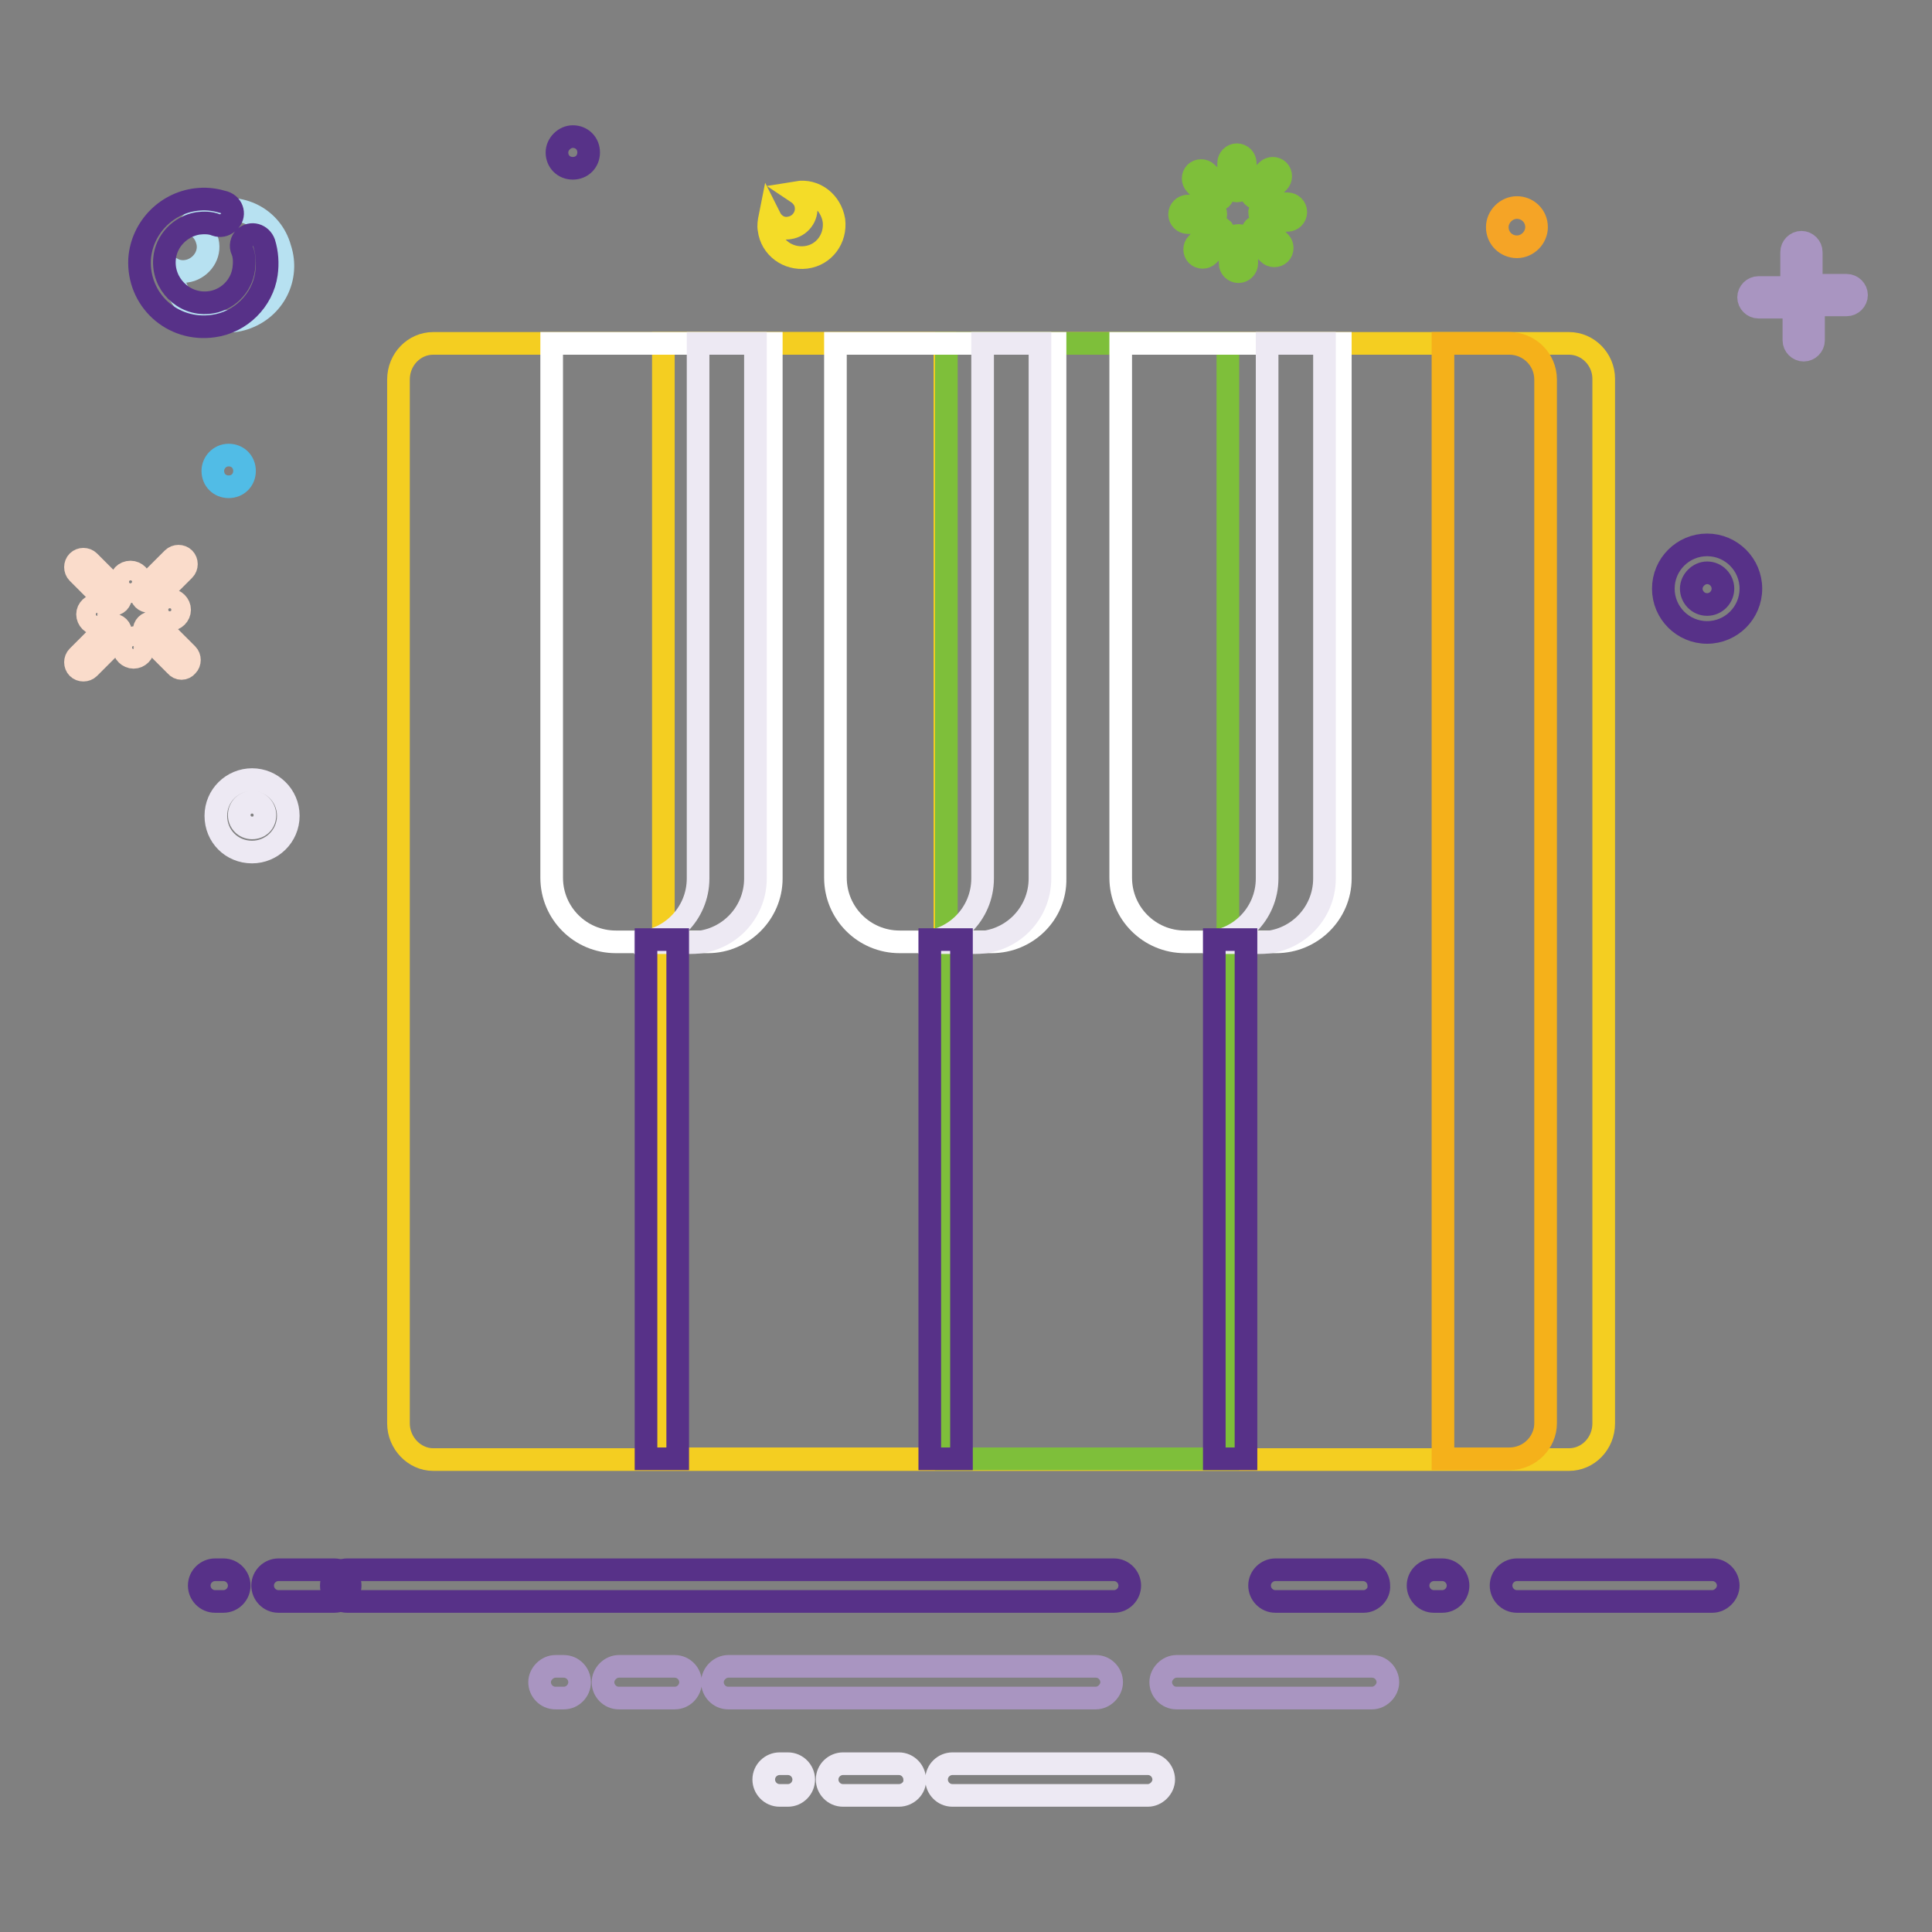 <?xml version="1.0" encoding="utf-8"?>
<!-- Svg Vector Icons : http://www.onlinewebfonts.com/icon -->
<!DOCTYPE svg PUBLIC "-//W3C//DTD SVG 1.1//EN" "http://www.w3.org/Graphics/SVG/1.1/DTD/svg11.dtd">
<svg version="1.1" xmlns="http://www.w3.org/2000/svg" xmlns:xlink="http://www.w3.org/1999/xlink" x="0px" y="0px" viewBox="0 0 256 256" enable-background="new 0 0 256 256" xml:space="preserve">
<rect x="0" y="0" width="256" height="256" fill="#808080" stroke="none"/>
<g> <path stroke-width="3" fill-opacity="0" stroke="#f4ce21"  d="M207.9,45.5H57.4c-2.5,0-4.6,2.1-4.6,4.8v138.3c0,2.6,2.1,4.8,4.6,4.8h150.5c2.5,0,4.6-2.1,4.6-4.8V50.2 C212.5,47.6,210.4,45.5,207.9,45.5L207.9,45.5z"/> <path stroke-width="3" fill-opacity="0" stroke="#f4ce21"  d="M87.9,45.5h37.3v147.8H87.9V45.5z"/> <path stroke-width="3" fill-opacity="0" stroke="#7ebf3a"  d="M125.4,45.5h37.3v147.8h-37.3V45.5z"/> <path stroke-width="3" fill-opacity="0" stroke="#f5b11a"  d="M200,193.3h-8.8V45.5h8.8c2.6,0,4.8,2.1,4.8,4.8v138.3C204.8,191.1,202.7,193.3,200,193.3z"/> <path stroke-width="3" fill-opacity="0" stroke="#ffffff"  d="M93.8,124.8H81.6c-4.7,0-8.5-3.8-8.5-8.5V45.5h29.1v70.9C102.2,121,98.4,124.8,93.8,124.8z M131.4,124.8 h-12.2c-4.7,0-8.5-3.8-8.5-8.5V45.5h29.1v70.9C139.9,121,136.1,124.8,131.4,124.8z M169.1,124.8H157c-4.7,0-8.5-3.8-8.5-8.5V45.5 h29.1v70.9C177.6,121,173.8,124.8,169.1,124.8z"/> <path stroke-width="3" fill-opacity="0" stroke="#ede9f3"  d="M167.9,45.5v70.9c0,4.7-3.8,8.5-8.5,8.5h7.6c4.7,0,8.5-3.8,8.5-8.5V45.5H167.9z M130.2,45.5v70.9 c0,4.7-3.8,8.5-8.5,8.5h7.6c4.7,0,8.5-3.8,8.5-8.5V45.5H130.2z M92.5,45.5v70.9c0,4.7-3.8,8.5-8.5,8.5h7.6c4.7,0,8.5-3.8,8.5-8.5 V45.5H92.5z"/> <path stroke-width="3" fill-opacity="0" stroke="#573188"  d="M147.6,212.2H46c-1.2,0-2.1-1-2.1-2.1c0-1.2,1-2.1,2.1-2.1h101.6c1.2,0,2.1,1,2.1,2.1 C149.7,211.2,148.8,212.2,147.6,212.2z"/> <path stroke-width="3" fill-opacity="0" stroke="#573188"  d="M44.3,212.2h-7.4c-1.2,0-2.1-1-2.1-2.1c0-1.2,1-2.1,2.1-2.1h7.4c1.2,0,2.1,1,2.1,2.1 C46.4,211.2,45.5,212.2,44.3,212.2z M226.9,212.2H201c-1.2,0-2.1-1-2.1-2.1c0-1.2,1-2.1,2.1-2.1h25.9c1.2,0,2.1,1,2.1,2.1 C229,211.2,228,212.2,226.9,212.2z M180.7,212.2H169c-1.2,0-2.1-1-2.1-2.1c0-1.2,1-2.1,2.1-2.1h11.6c1.2,0,2.1,1,2.1,2.1 C182.8,211.2,181.8,212.2,180.7,212.2z M29.6,212.2h-1.1c-1.2,0-2.1-1-2.1-2.1c0-1.2,1-2.1,2.1-2.1h1.1c1.2,0,2.1,1,2.1,2.1 C31.7,211.2,30.8,212.2,29.6,212.2z M191.1,212.2h-1.1c-1.2,0-2.1-1-2.1-2.1c0-1.2,1-2.1,2.1-2.1h1.1c1.2,0,2.1,1,2.1,2.1 C193.2,211.2,192.3,212.2,191.1,212.2z"/> <path stroke-width="3" fill-opacity="0" stroke="#a995c1"  d="M145.2,225H96.5c-1.2,0-2.1-1-2.1-2.1s1-2.1,2.1-2.1h48.7c1.2,0,2.1,1,2.1,2.1S146.3,225,145.2,225z  M89.4,225H82c-1.2,0-2.1-1-2.1-2.1s1-2.1,2.1-2.1h7.4c1.2,0,2.1,1,2.1,2.1S90.6,225,89.4,225z M181.8,225h-25.9 c-1.2,0-2.1-1-2.1-2.1s1-2.1,2.1-2.1h25.9c1.2,0,2.1,1,2.1,2.1S182.9,225,181.8,225z M74.7,225h-1.1c-1.2,0-2.1-1-2.1-2.1 s1-2.1,2.1-2.1h1.1c1.2,0,2.1,1,2.1,2.1S75.9,225,74.7,225z"/> <path stroke-width="3" fill-opacity="0" stroke="#ede9f3"  d="M119.1,237.9h-7.4c-1.2,0-2.1-1-2.1-2.1c0-1.2,1-2.1,2.1-2.1h7.4c1.2,0,2.1,1,2.1,2.1 C121.3,236.9,120.3,237.9,119.1,237.9z M152.1,237.9h-25.9c-1.2,0-2.1-1-2.1-2.1c0-1.2,1-2.1,2.1-2.1h25.9c1.2,0,2.1,1,2.1,2.1 C154.2,236.9,153.2,237.9,152.1,237.9z M104.4,237.9h-1.1c-1.2,0-2.1-1-2.1-2.1c0-1.2,1-2.1,2.1-2.1h1.1c1.2,0,2.1,1,2.1,2.1 C106.5,236.9,105.6,237.9,104.4,237.9z"/> <path stroke-width="3" fill-opacity="0" stroke="#b7e1f1"  d="M27.9,28.1c-1,0.3-1.9,0.8-2.6,1.5c1,0.3,1.8,1.1,2.1,2.1c0.6,1.7-0.4,3.5-2.1,4.1 c-0.9,0.3-1.8,0.2-2.5-0.2c0,0.6,0.2,1.2,0.3,1.9c1.3,3.9,5.4,6,9.3,4.7c3.9-1.3,6-5.4,4.7-9.3C36,28.9,31.8,26.8,27.9,28.1 L27.9,28.1z"/> <path stroke-width="3" fill-opacity="0" stroke="#573188"  d="M32.1,33.2c0.3,0.7,0.3,1.6,0.2,2.4C32,38,30,39.9,27.6,40.1c-3.3,0.3-6.1-2.5-5.8-5.8 c0.2-2.4,2.1-4.3,4.4-4.7c0.8-0.1,1.7-0.1,2.4,0.2c0.6,0.2,1.1,0.1,1.6-0.3l0.1-0.1c0.9-0.8,0.6-2.2-0.6-2.6 c-1-0.3-2.1-0.5-3.3-0.4c-4.2,0.3-7.6,3.7-7.9,7.9c-0.3,5.4,4.3,9.7,9.8,8.9c3.6-0.5,6.5-3.4,7-6.9c0.2-1.4,0.1-2.8-0.3-4.1 c-0.4-1.1-1.7-1.5-2.6-0.7C32,31.9,31.8,32.6,32.1,33.2L32.1,33.2z"/> <path stroke-width="3" fill-opacity="0" stroke="#573288"  d="M73.8,20.2c0,1.2,0.9,2.1,2.1,2.1c1.2,0,2.1-0.9,2.1-2.1s-0.9-2.1-2.1-2.1C74.8,18.1,73.8,19.1,73.8,20.2z" /> <path stroke-width="3" fill-opacity="0" stroke="#f5a426"  d="M198.4,30.1c0,1.5,1.2,2.6,2.6,2.6s2.6-1.2,2.6-2.6c0-1.5-1.2-2.6-2.6-2.6S198.4,28.7,198.4,30.1z"/> <path stroke-width="3" fill-opacity="0" stroke="#f4dc28"  d="M105.6,25.5L105.6,25.5c0.6,0.4,1.1,1,1.2,1.8c0.2,1.4-0.8,2.7-2.2,2.9c-1.1,0.2-2.1-0.4-2.6-1.4 c-0.1,0.5-0.2,1.1-0.1,1.6c0.3,2.4,2.5,4,4.9,3.7c2.4-0.3,4-2.5,3.7-4.9C110.1,26.8,108,25.1,105.6,25.5z"/> <path stroke-width="3" fill-opacity="0" stroke="#573188"  d="M226.2,72.2c-3.2,0-5.8,2.6-5.8,5.8s2.6,5.8,5.8,5.8c3.2,0,5.8-2.6,5.8-5.8S229.4,72.2,226.2,72.2z  M226.2,80.1c-1.2,0-2.1-1-2.1-2.1s1-2.1,2.1-2.1c1.2,0,2.1,1,2.1,2.1S227.4,80.1,226.2,80.1z"/> <path stroke-width="3" fill-opacity="0" stroke="#ede9f3"  d="M33.4,103.3c-2.6,0-4.8,2.1-4.8,4.8s2.1,4.8,4.8,4.8c2.6,0,4.8-2.1,4.8-4.8S36,103.3,33.4,103.3z  M33.4,109.7c-1,0-1.7-0.8-1.7-1.7c0-1,0.8-1.7,1.7-1.7c1,0,1.7,0.8,1.7,1.7C35.1,109,34.4,109.7,33.4,109.7z"/> <path stroke-width="3" fill-opacity="0" stroke="#a995c1"  d="M233,38.1h3.7c0.7,0,1.3,0.6,1.3,1.3c0,0.7-0.6,1.3-1.3,1.3H233c-0.7,0-1.3-0.6-1.3-1.3 C231.7,38.7,232.3,38.1,233,38.1z M237.7,45.1v-3.7c0-0.7,0.6-1.3,1.3-1.3c0.7,0,1.3,0.6,1.3,1.3v3.7c0,0.7-0.6,1.3-1.3,1.3 C238.3,46.4,237.7,45.8,237.7,45.1z M244.7,40.4H241c-0.7,0-1.3-0.6-1.3-1.3c0-0.7,0.6-1.3,1.3-1.3h3.7c0.7,0,1.3,0.6,1.3,1.3 C246,39.8,245.4,40.4,244.7,40.4z M240,33.4v3.7c0,0.7-0.6,1.3-1.3,1.3c-0.7,0-1.3-0.6-1.3-1.3v-3.7c0-0.7,0.6-1.3,1.3-1.3 C239.4,32.1,240,32.7,240,33.4z"/> <path stroke-width="3" fill-opacity="0" stroke="#fadccb"  d="M11.6,81.4c0,0.7,0.6,1.3,1.3,1.3c0.7,0,1.3-0.6,1.3-1.3c0,0,0,0,0,0c0-0.7-0.6-1.3-1.3-1.3 C12.2,80.2,11.6,80.7,11.6,81.4C11.6,81.4,11.6,81.4,11.6,81.4z"/> <path stroke-width="3" fill-opacity="0" stroke="#fadccb"  d="M21.2,80.8c0,0.7,0.6,1.3,1.3,1.3c0.7,0,1.3-0.6,1.3-1.3c0,0,0,0,0,0c0-0.7-0.6-1.3-1.3-1.3 C21.8,79.5,21.2,80.1,21.2,80.8C21.2,80.8,21.2,80.8,21.2,80.8z"/> <path stroke-width="3" fill-opacity="0" stroke="#fadccb"  d="M16,77.1c0,0.7,0.6,1.3,1.3,1.3c0.7,0,1.3-0.6,1.3-1.3c0,0,0,0,0,0c0-0.7-0.6-1.3-1.3-1.3 C16.5,75.8,16,76.4,16,77.1C16,77.1,16,77.1,16,77.1z"/> <path stroke-width="3" fill-opacity="0" stroke="#fadccb"  d="M16.4,85.8c0,0.7,0.6,1.3,1.3,1.3c0.7,0,1.3-0.6,1.3-1.3c0,0,0,0,0,0c0-0.7-0.6-1.3-1.3-1.3 C17,84.6,16.4,85.1,16.4,85.8C16.4,85.8,16.4,85.8,16.4,85.8z"/> <path stroke-width="3" fill-opacity="0" stroke="#fadccb"  d="M11.8,74.4l3.9,3.9c0.4,0.4,0.4,1.1,0,1.5c-0.4,0.4-1.1,0.4-1.5,0l-3.9-3.9c-0.4-0.4-0.4-1.1,0-1.5 C10.7,74,11.4,74,11.8,74.4z M10.3,87l3.9-3.9c0.4-0.4,1.1-0.4,1.5,0c0.4,0.4,0.4,1.1,0,1.5l-3.9,3.9c-0.4,0.4-1.1,0.4-1.5,0 C9.9,88.1,9.9,87.4,10.3,87z M23.3,88.2l-3.9-3.9c-0.4-0.4-0.4-1.1,0-1.5c0.4-0.4,1.1-0.4,1.5,0l3.9,3.9c0.4,0.4,0.4,1.1,0,1.5 C24.4,88.7,23.7,88.7,23.3,88.2z M24.4,75.5l-3.9,3.9c-0.4,0.4-1.1,0.4-1.5,0s-0.4-1.1,0-1.5l3.9-3.9c0.4-0.4,1.1-0.4,1.5,0 C24.8,74.4,24.8,75.1,24.4,75.5z"/> <path stroke-width="3" fill-opacity="0" stroke="#7ebf3a"  d="M160.3,26.3l-1.9-1.9c-0.4-0.4-0.4-1.1,0-1.5c0.4-0.4,1.1-0.4,1.5,0l1.9,1.9c0.4,0.4,0.4,1.1,0,1.5 C161.4,26.6,160.7,26.6,160.3,26.3z M160,29.5h-2.6c-0.6,0-1.1-0.5-1.1-1.1s0.5-1.1,1.1-1.1h2.6c0.6,0,1.1,0.5,1.1,1.1 S160.6,29.5,160,29.5z M162,31.9l-1.9,1.9c-0.4,0.4-1.1,0.4-1.5,0s-0.4-1.1,0-1.5l1.9-1.9c0.4-0.4,1.1-0.4,1.5,0 C162.4,30.9,162.4,31.5,162,31.9z M165.2,32.3v2.6c0,0.6-0.5,1.1-1.1,1.1s-1.1-0.5-1.1-1.1v-2.6c0-0.6,0.5-1.1,1.1-1.1 S165.2,31.7,165.2,32.3z M167.7,30.2l1.9,1.9c0.4,0.4,0.4,1.1,0,1.5c-0.4,0.4-1.1,0.4-1.5,0l-1.9-1.9c-0.4-0.4-0.4-1.1,0-1.5 C166.6,29.8,167.3,29.8,167.7,30.2z M168,27h2.6c0.6,0,1.1,0.5,1.1,1.1c0,0.6-0.5,1.1-1.1,1.1H168c-0.6,0-1.1-0.5-1.1-1.1 C167,27.5,167.5,27,168,27z M166,24.5l1.9-1.9c0.4-0.4,1.1-0.4,1.5,0c0.4,0.4,0.4,1.1,0,1.5l-1.9,1.9c-0.4,0.4-1.1,0.4-1.5,0 C165.6,25.6,165.6,25,166,24.5z M162.8,24.2v-2.6c0-0.6,0.5-1.1,1.1-1.1c0.6,0,1.1,0.5,1.1,1.1v2.6c0,0.6-0.5,1.1-1.1,1.1 C163.3,25.3,162.8,24.8,162.8,24.2z"/> <path stroke-width="3" fill-opacity="0" stroke="#51bce6"  d="M28.2,62.4c0,1.2,0.9,2.1,2.1,2.1s2.1-0.9,2.1-2.1c0-1.2-0.9-2.1-2.1-2.1S28.2,61.3,28.2,62.4z"/> <path stroke-width="3" fill-opacity="0" stroke="#573188"  d="M85.6,124.5h4.2v68.8h-4.2V124.5z M123.2,124.5h4.2v68.8h-4.2V124.5z M160.9,124.5h4.2v68.8h-4.2V124.5z"/></g>
</svg>